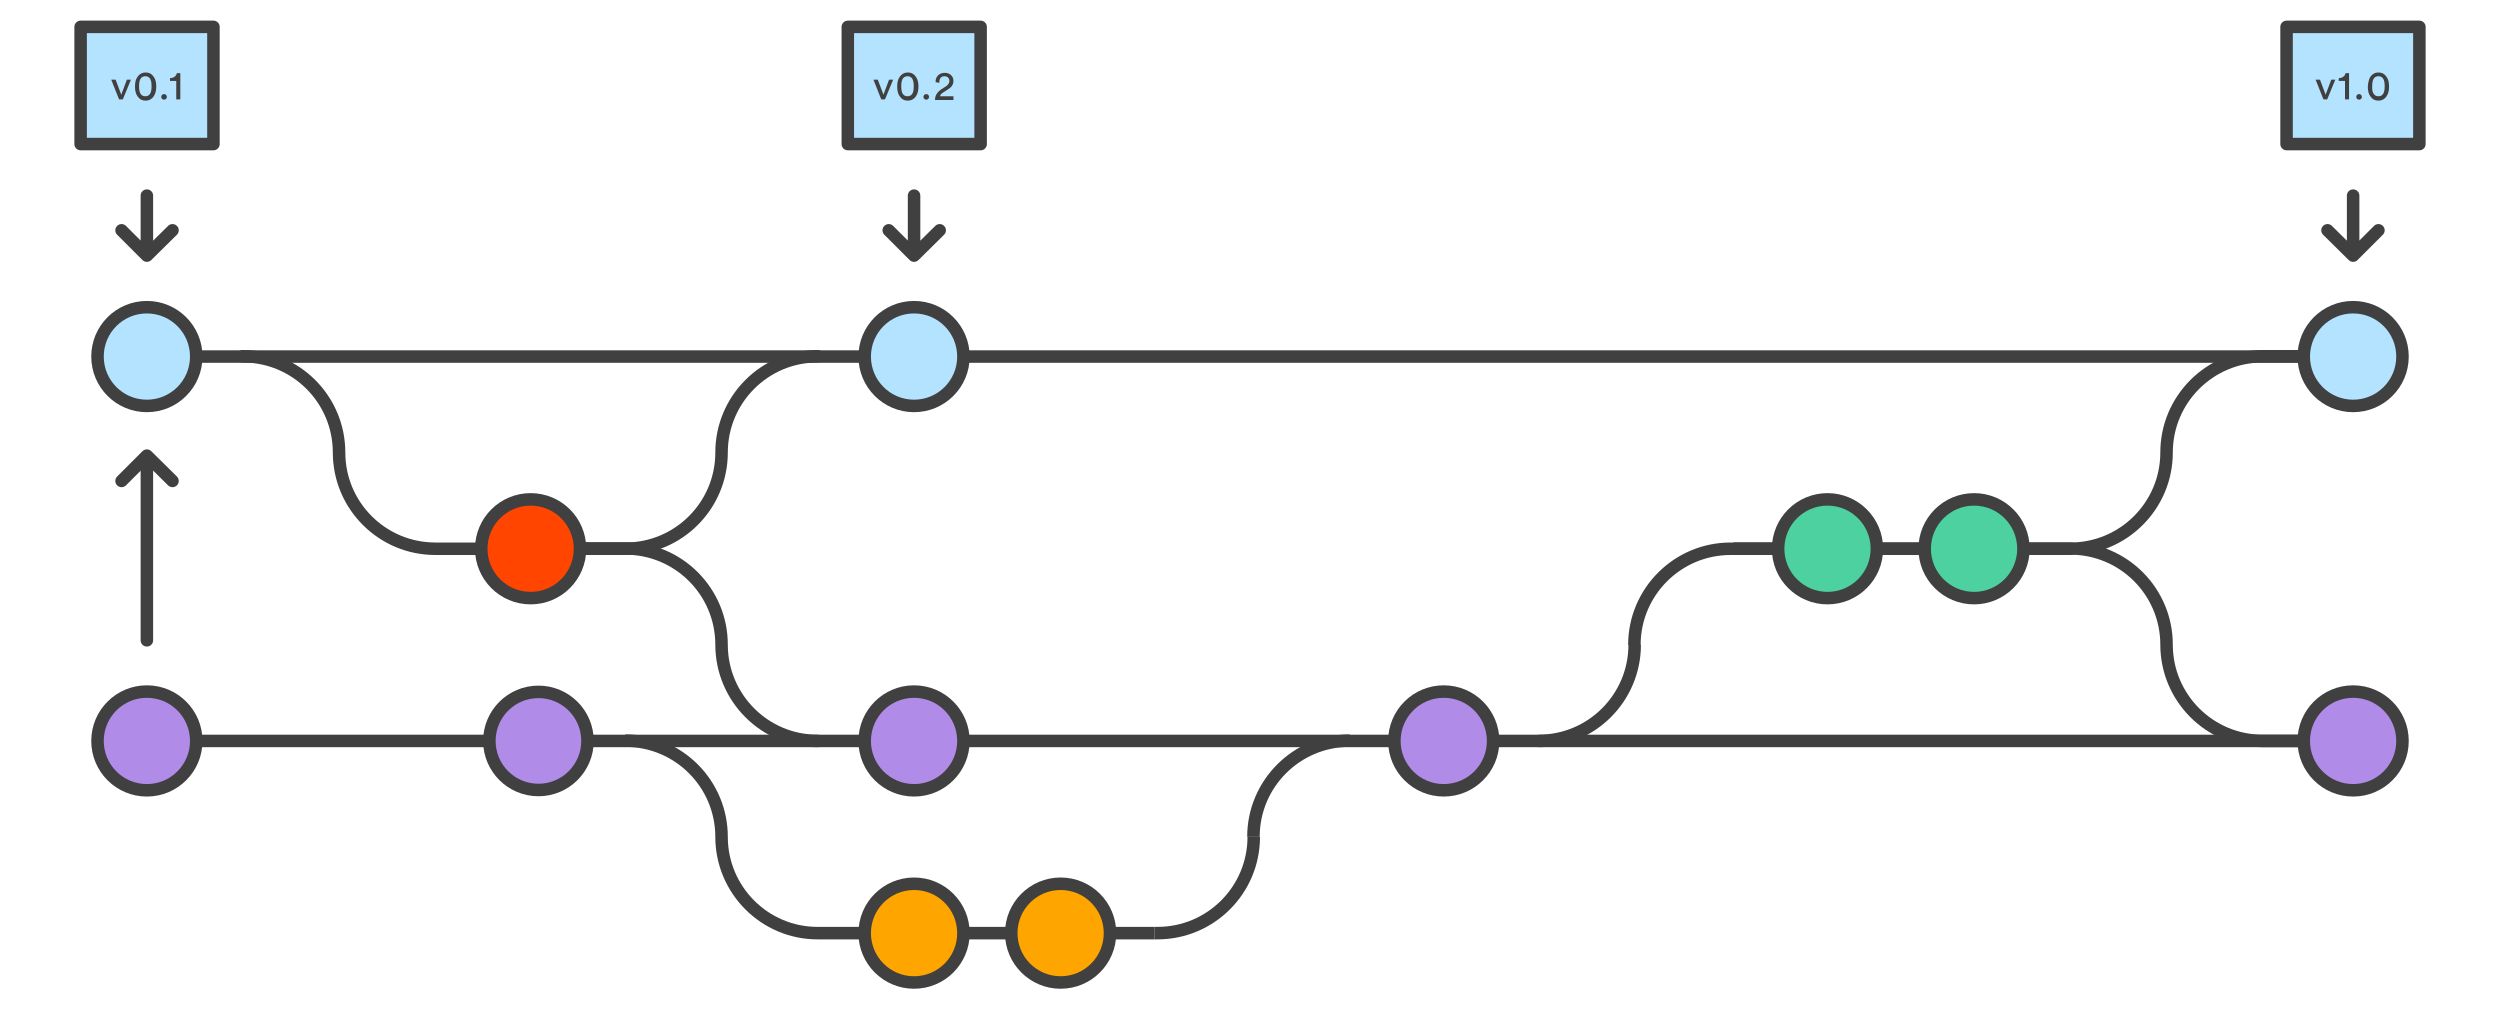 <svg xmlns="http://www.w3.org/2000/svg" viewBox="0 0 800 323">
    <style>
        .st0{display:none;} .st1{display:inline;} .st2{fill:#FFFFFF;}
        .st3{fill:none;stroke:#9882CE;stroke-width:4;stroke-miterlimit:10;}
        ._hotfix{fill:#FF4500;stroke:#404040;stroke-width:4;stroke-linecap:round;stroke-linejoin:round;stroke-miterlimit:10;}
        .st5{fill:#FFFFFF;stroke:#404040;stroke-width:4;stroke-miterlimit:10;}
        ._master{fill:#B3E3FF;stroke:#404040;stroke-width:4;stroke-miterlimit:10;}
        ._develop{fill:#B18BE8;stroke:#404040;stroke-width:4;stroke-miterlimit:10;}
        .st8{fill:#FFFFFF;stroke:#404040;stroke-width:6;stroke-miterlimit:10;}
        .st9{fill:#B3E3FF;stroke:#404040;stroke-width:6;stroke-miterlimit:10;} .st10{fill:#404040;}
        .st11{fill:none;stroke:#404040;stroke-width:4;stroke-linecap:round;stroke-linejoin:round;stroke-miterlimit:10;}
        .st12{fill:#B18BE8;stroke:#404040;stroke-width:4;stroke-linecap:round;stroke-linejoin:round;stroke-miterlimit:10;}
        .st13{fill:#444444;} .st14{fill:none;stroke:#404040;stroke-width:4;stroke-miterlimit:10;}
        ._feature{fill:#FFA500;stroke:#404040;stroke-width:4;stroke-miterlimit:10;}
        .st16{fill:none;stroke:#CCCCCC;stroke-width:7;stroke-linecap:round;stroke-linejoin:round;stroke-miterlimit:10;}
        .st17{fill:#FFFFFF;stroke:#CCCCCC;stroke-width:7;stroke-linecap:round;stroke-linejoin:round;stroke-miterlimit:10;}
        .st18{fill:none;stroke:#404040;stroke-width:7;stroke-miterlimit:10;}
        .st19{fill:#B3E3FF;stroke:#404040;stroke-width:7;stroke-miterlimit:10;} .st20{fill:#CCCCCC;}
        .st21{fill:none;stroke:#404040;stroke-width:8;stroke-linecap:round;stroke-miterlimit:10;}
        .st22{fill:#FFFFFF;stroke:#404040;stroke-width:4;stroke-linejoin:round;stroke-miterlimit:10;}
        .st23{fill:#B3E3FF;stroke:#404040;stroke-width:4;stroke-linejoin:round;stroke-miterlimit:10;}
        .st24{fill:none;stroke:#CCCCCC;stroke-linecap:round;stroke-linejoin:round;stroke-miterlimit:10;}
        .st25{fill:#999999;}
        .st26{fill:#4ED1A1;stroke:#404040;stroke-width:4;stroke-linecap:round;stroke-linejoin:round;stroke-miterlimit:10;}
        ._release{fill:#4ED1A1;stroke:#404040;stroke-width:4;stroke-linejoin:round;stroke-miterlimit:10;}
        .st28{fill:none;stroke:#59AFE1;stroke-width:4;stroke-miterlimit:10;}
        .st29{fill:#59AFE1;stroke:#404040;stroke-width:4;stroke-linejoin:round;stroke-miterlimit:10;}
        .st30{fill:none;stroke:#404040;stroke-width:8;stroke-linecap:round;stroke-linejoin:round;stroke-miterlimit:10;stroke-dasharray:0,30;}
        .st31{fill:#FFFFFF;stroke:#59AFE1;stroke-width:4;stroke-miterlimit:10;}
        .st32{fill:#FC8363;stroke:#404040;stroke-width:4;stroke-linecap:round;stroke-linejoin:round;stroke-miterlimit:10;}
        .st33{fill:#CCCCCC;stroke:#404040;stroke-width:4;stroke-miterlimit:10;}
        .st34{fill:#FFFFFF;stroke:#6693ED;stroke-width:4;stroke-miterlimit:10;}
        .st35{fill:none;stroke:#A97CDD;stroke-width:4;stroke-linecap:round;stroke-linejoin:round;stroke-miterlimit:10;}
        .st36{fill:none;stroke:#B3E3FF;stroke-width:4;stroke-linecap:round;stroke-linejoin:round;stroke-miterlimit:10;}
        .st37{fill:none;stroke:#4ED1A1;stroke-width:4;stroke-linecap:round;stroke-miterlimit:10;}
        .st38{fill:none;stroke:#4ED1A1;stroke-width:4;stroke-linecap:round;stroke-linejoin:round;stroke-miterlimit:10;}
        .st39{fill:#E24B88;stroke:#404040;stroke-width:4;stroke-linecap:round;stroke-linejoin:round;stroke-miterlimit:10;}
        .st40{fill:none;stroke:#DEEFF8;stroke-width:4;stroke-miterlimit:10;}
        .st41{fill:#B3E3FF;stroke:#404040;stroke-width:4;stroke-linecap:round;stroke-linejoin:round;stroke-miterlimit:10;}
        .st42{fill:none;stroke:#CCCCCC;stroke-width:4;stroke-linecap:round;stroke-linejoin:round;}
        .st43{fill:none;stroke:#CCCCCC;stroke-width:4;stroke-linecap:round;stroke-linejoin:round;stroke-dasharray:0,14.305;}
        .st44{fill:none;stroke:#CCCCCC;stroke-width:4;stroke-linecap:round;stroke-linejoin:round;stroke-dasharray:0,14.169;}
        .st45{fill:none;stroke:#CCCCCC;stroke-width:4;stroke-linecap:round;stroke-linejoin:round;stroke-dasharray:0,13.979;}
        .st46{fill:none;stroke:#CCCCCC;stroke-width:4;stroke-linecap:round;stroke-linejoin:round;stroke-dasharray:0,14.788;}
        .st47{fill:none;stroke:#CCCCCC;stroke-width:4;stroke-linecap:round;stroke-linejoin:round;stroke-dasharray:0,14.963;}
        .st48{fill:none;stroke:#CCCCCC;stroke-width:4;stroke-linecap:round;stroke-linejoin:round;stroke-dasharray:0,12.543;}
        .st49{fill:none;stroke:#CCCCCC;stroke-width:4;stroke-linecap:round;stroke-linejoin:round;stroke-dasharray:0,13.684;}
        .st50{fill:none;stroke:#CCCCCC;stroke-width:4;stroke-linecap:round;stroke-linejoin:round;stroke-dasharray:0,13.772;}
        .st51{fill:none;stroke:#CCCCCC;stroke-width:4;stroke-linecap:round;stroke-linejoin:round;stroke-dasharray:0,13.649;}
        .st52{fill:none;stroke:#CCCCCC;stroke-width:4;stroke-linecap:round;stroke-linejoin:round;stroke-dasharray:0,13.907;}
        .st53{fill:#4CD3D6;stroke:#404040;stroke-width:4;stroke-linecap:round;stroke-linejoin:round;stroke-miterlimit:10;}
        .st54{fill:none;stroke:#CCCCCC;stroke-width:4;stroke-linecap:round;stroke-linejoin:round;stroke-dasharray:0,14.986;}
        .st55{fill:none;stroke:#CCCCCC;stroke-width:4;stroke-linecap:round;stroke-linejoin:round;stroke-dasharray:0,14.012;}
        .st56{fill:none;stroke:#CCCCCC;stroke-width:4;stroke-linecap:round;stroke-linejoin:round;stroke-dasharray:0,14.124;}
        .st57{fill:none;}
        .st58{fill:#FFFFFF;stroke:#404040;stroke-width:7;stroke-linecap:round;stroke-linejoin:round;stroke-miterlimit:10;}
        .st59{fill:#59AFE1;stroke:#404040;stroke-width:7;stroke-linejoin:round;stroke-miterlimit:10;}
        .st60{fill:#E24B88;stroke:#404040;stroke-width:7;stroke-linecap:round;stroke-linejoin:round;stroke-miterlimit:10;}
        .st61{fill:none;stroke:#404040;stroke-width:7;stroke-linecap:round;stroke-linejoin:round;stroke-miterlimit:10;}
        .st62{fill:none;stroke:#CCCCCC;stroke-width:4;stroke-linecap:round;stroke-linejoin:round;stroke-miterlimit:10;}
        .st63{fill:#FFFFFF;stroke:#CCCCCC;stroke-width:4;stroke-linecap:round;stroke-linejoin:round;stroke-miterlimit:10;}
        .st64{fill:#F5F5F5;} .st65{fill:#3873AE;} .st66{fill:#75706C;}
        .st67{fill:none;stroke:#B3E3FF;stroke-width:4;stroke-miterlimit:10;} .st68{fill:#6F6F6F;}
        .st69{fill:none;stroke:#6F6F6F;stroke-width:2;stroke-miterlimit:10;}
        .st70{fill:none;stroke:#6F6F6F;stroke-width:3;stroke-miterlimit:10;}
    </style>
    <g id="git_x5F_workflow_x5F_1">
        <path class="st11" d="M108.5 144.8c0-17-13.8-30.8-30.8-30.8m30.8 30.8c0 17 13.8 30.8 30.8 30.8h48.7"/>
        <path class="st14" d="M401.1 267.8c0-17 13.8-30.8 30.8-30.8"/>
        <path class="st11" d="M230.9 144.8c0-17 13.8-30.8 30.7-30.8m-30.7 30.8c0 17-13.8 30.8-30.8 30.8h-30.3"/>
        <path class="st11" d="M230.9 206.3c0 17 13.8 30.8 30.7 30.8m-30.7-30.8c0-17-13.8-30.8-30.8-30.8h-30.3"/>
        <path class="st14" d="M230.9 267.8c0 17 13.8 30.8 30.7 30.8h107.9m-138.6-30.8c0-17-13.8-30.8-30.8-30.8"/>
        <circle class="_feature" cx="292.5" cy="298.6" r="15.8"/>
        <circle class="_feature" cx="339.4" cy="298.6" r="15.8"/>
        <path class="st14"
              d="M369.5 298.6h.9c17 0 30.8-13.8 30.8-30.8m121.9-61.5c0 17-13.8 30.8-30.8 30.8m201-30.8c0 17 13.8 30.8 30.8 30.8h23m-192.4-61.5h-.9c-17 0-30.8 13.8-30.8 30.8m170.3-61.6c0 17-13.8 30.8-30.8 30.8h-107.8m138.6-30.8c0-17 13.8-30.8 30.8-30.8h23m-53.8 92.3c0-17-13.8-30.8-30.8-30.8h-107.8"/>
        <circle class="_release" cx="631.7" cy="175.6" r="15.8"/>
        <circle class="_release" cx="584.8" cy="175.6" r="15.8"/>
        <path class="st14" d="M753 237.1h-706"/>
        <circle class="_develop" cx="47" cy="237.1" r="15.8"/>
        <circle class="_develop" cx="462" cy="237.1" r="15.8"/>
        <circle class="_develop" cx="292.5" cy="237.1" r="15.8"/>
        <circle class="_develop" cx="172.3" cy="237.1" r="15.7"/>
        <circle class="_develop" cx="753" cy="237.1" r="15.8"/>
        <circle class="_hotfix" cx="169.8" cy="175.6" r="15.8"/>
        <path class="st14" d="M753 114.1h-706"/>
        <circle class="_master" cx="47" cy="114.1" r="15.8"/>
        <circle class="_master" cx="292.5" cy="114.1" r="15.8"/>
        <circle class="_master" cx="753" cy="114.1" r="15.8"/>
        <path class="st41" d="M25.8 8.6h42.5v37.5h-42.5z"/>
        <path class="st10"
              d="M39.3 31.8h-1.2l-2.5-6.3h1.4l1.8 4.8 1.8-4.8h1.3l-2.6 6.3zm4.7-7.2c.5-.8 1.4-1.4 2.6-1.4s2 .5 2.6 1.4c.6.8.8 1.9.8 3.1 0 1.2-.2 2.2-.8 3.1-.5.8-1.4 1.4-2.6 1.4s-2-.5-2.6-1.4c-.6-.8-.8-1.9-.8-3.1 0-1.2.2-2.3.8-3.1zm1.2 5.7c.3.3.7.5 1.3.5s1-.2 1.3-.5c.5-.5.7-1.4.7-2.7 0-1.3-.2-2.2-.7-2.7-.3-.3-.7-.5-1.3-.5s-1 .2-1.3.5c-.5.5-.7 1.4-.7 2.7 0 1.3.2 2.2.7 2.7zm7.3-.2c.5 0 .9.4.9.9s-.4.9-.9.9-.9-.4-.9-.9.4-.9.9-.9zm3.9 1.7v-5.9h-2v-.9c1.2 0 2-.7 2.2-1.6h1.1v8.4h-1.3z"/>
        <path class="st11" d="M47 80.2v-17.6m8.2 11.1l-8.2 8.1-8.1-8.1m8.1 73.7v57.5m-8.1-51l8.1-8.1 8.2 8.1"/>
        <path class="st41" d="M271.3 8.6h42.5v37.5h-42.5z"/>
        <path class="st10"
              d="M283.2 31.8h-1.2l-2.5-6.3h1.4l1.8 4.8 1.8-4.8h1.3l-2.6 6.3zm4.7-7.2c.5-.8 1.4-1.4 2.6-1.4s2 .5 2.6 1.4c.6.8.8 1.9.8 3.1 0 1.2-.2 2.2-.8 3.1-.5.8-1.4 1.4-2.6 1.4s-2-.5-2.6-1.4c-.6-.8-.8-1.9-.8-3.1 0-1.2.2-2.3.8-3.1zm1.2 5.7c.3.3.7.5 1.3.5s1-.2 1.3-.5c.5-.5.7-1.4.7-2.7 0-1.3-.2-2.2-.7-2.7-.3-.3-.7-.5-1.3-.5s-1 .2-1.3.5c-.5.5-.7 1.4-.7 2.7 0 1.3.2 2.2.7 2.7zm7.3-.2c.5 0 .9.4.9.9s-.4.9-.9.9-.9-.4-.9-.9.4-.9.9-.9zm3-3.8v-.3c0-1.4 1.1-2.7 2.9-2.7 1.8 0 2.8 1.2 2.8 2.6 0 1.1-.6 2-1.6 2.6l-1.7 1.1c-.5.3-.9.7-1 1.2h4.3v1.2h-5.9c0-1.4.6-2.4 2-3.4l1.4-.9c.8-.5 1.2-1.1 1.2-1.8 0-.8-.5-1.5-1.6-1.5s-1.6.8-1.6 1.7v.4l-1.2-.2z"/>
        <path class="st11" d="M292.5 80.2v-17.6m8.2 11.1l-8.2 8.1-8.1-8.1"/>
        <path class="st41" d="M731.7 8.6h42.5v37.5h-42.5z"/>
        <path class="st10"
              d="M744.7 31.8h-1.2l-2.5-6.3h1.4l1.8 4.8 1.8-4.8h1.3l-2.6 6.3zm5.7 0v-5.9h-2v-.9c1.2 0 2-.7 2.2-1.6h1.1v8.4h-1.3zm4.5-1.7c.5 0 .9.4.9.9s-.4.9-.9.9-.9-.4-.9-.9.4-.9.9-.9zm3.6-5.5c.5-.8 1.4-1.4 2.6-1.4s2 .5 2.6 1.4c.6.8.8 1.9.8 3.1 0 1.2-.2 2.2-.8 3.1-.5.8-1.4 1.4-2.6 1.4s-2-.5-2.6-1.4c-.6-.8-.8-1.9-.8-3.1.1-1.2.3-2.3.8-3.1zm1.3 5.7c.3.3.7.5 1.3.5s1-.2 1.3-.5c.5-.5.7-1.4.7-2.7 0-1.3-.2-2.2-.7-2.7-.3-.3-.7-.5-1.3-.5s-1 .2-1.3.5c-.5.5-.7 1.4-.7 2.7-.1 1.3.2 2.2.7 2.7z"/>
        <path class="st11" d="M753 80.2v-17.6m8.1 11.1l-8.1 8.1-8.2-8.1"/>
    </g>
</svg>
